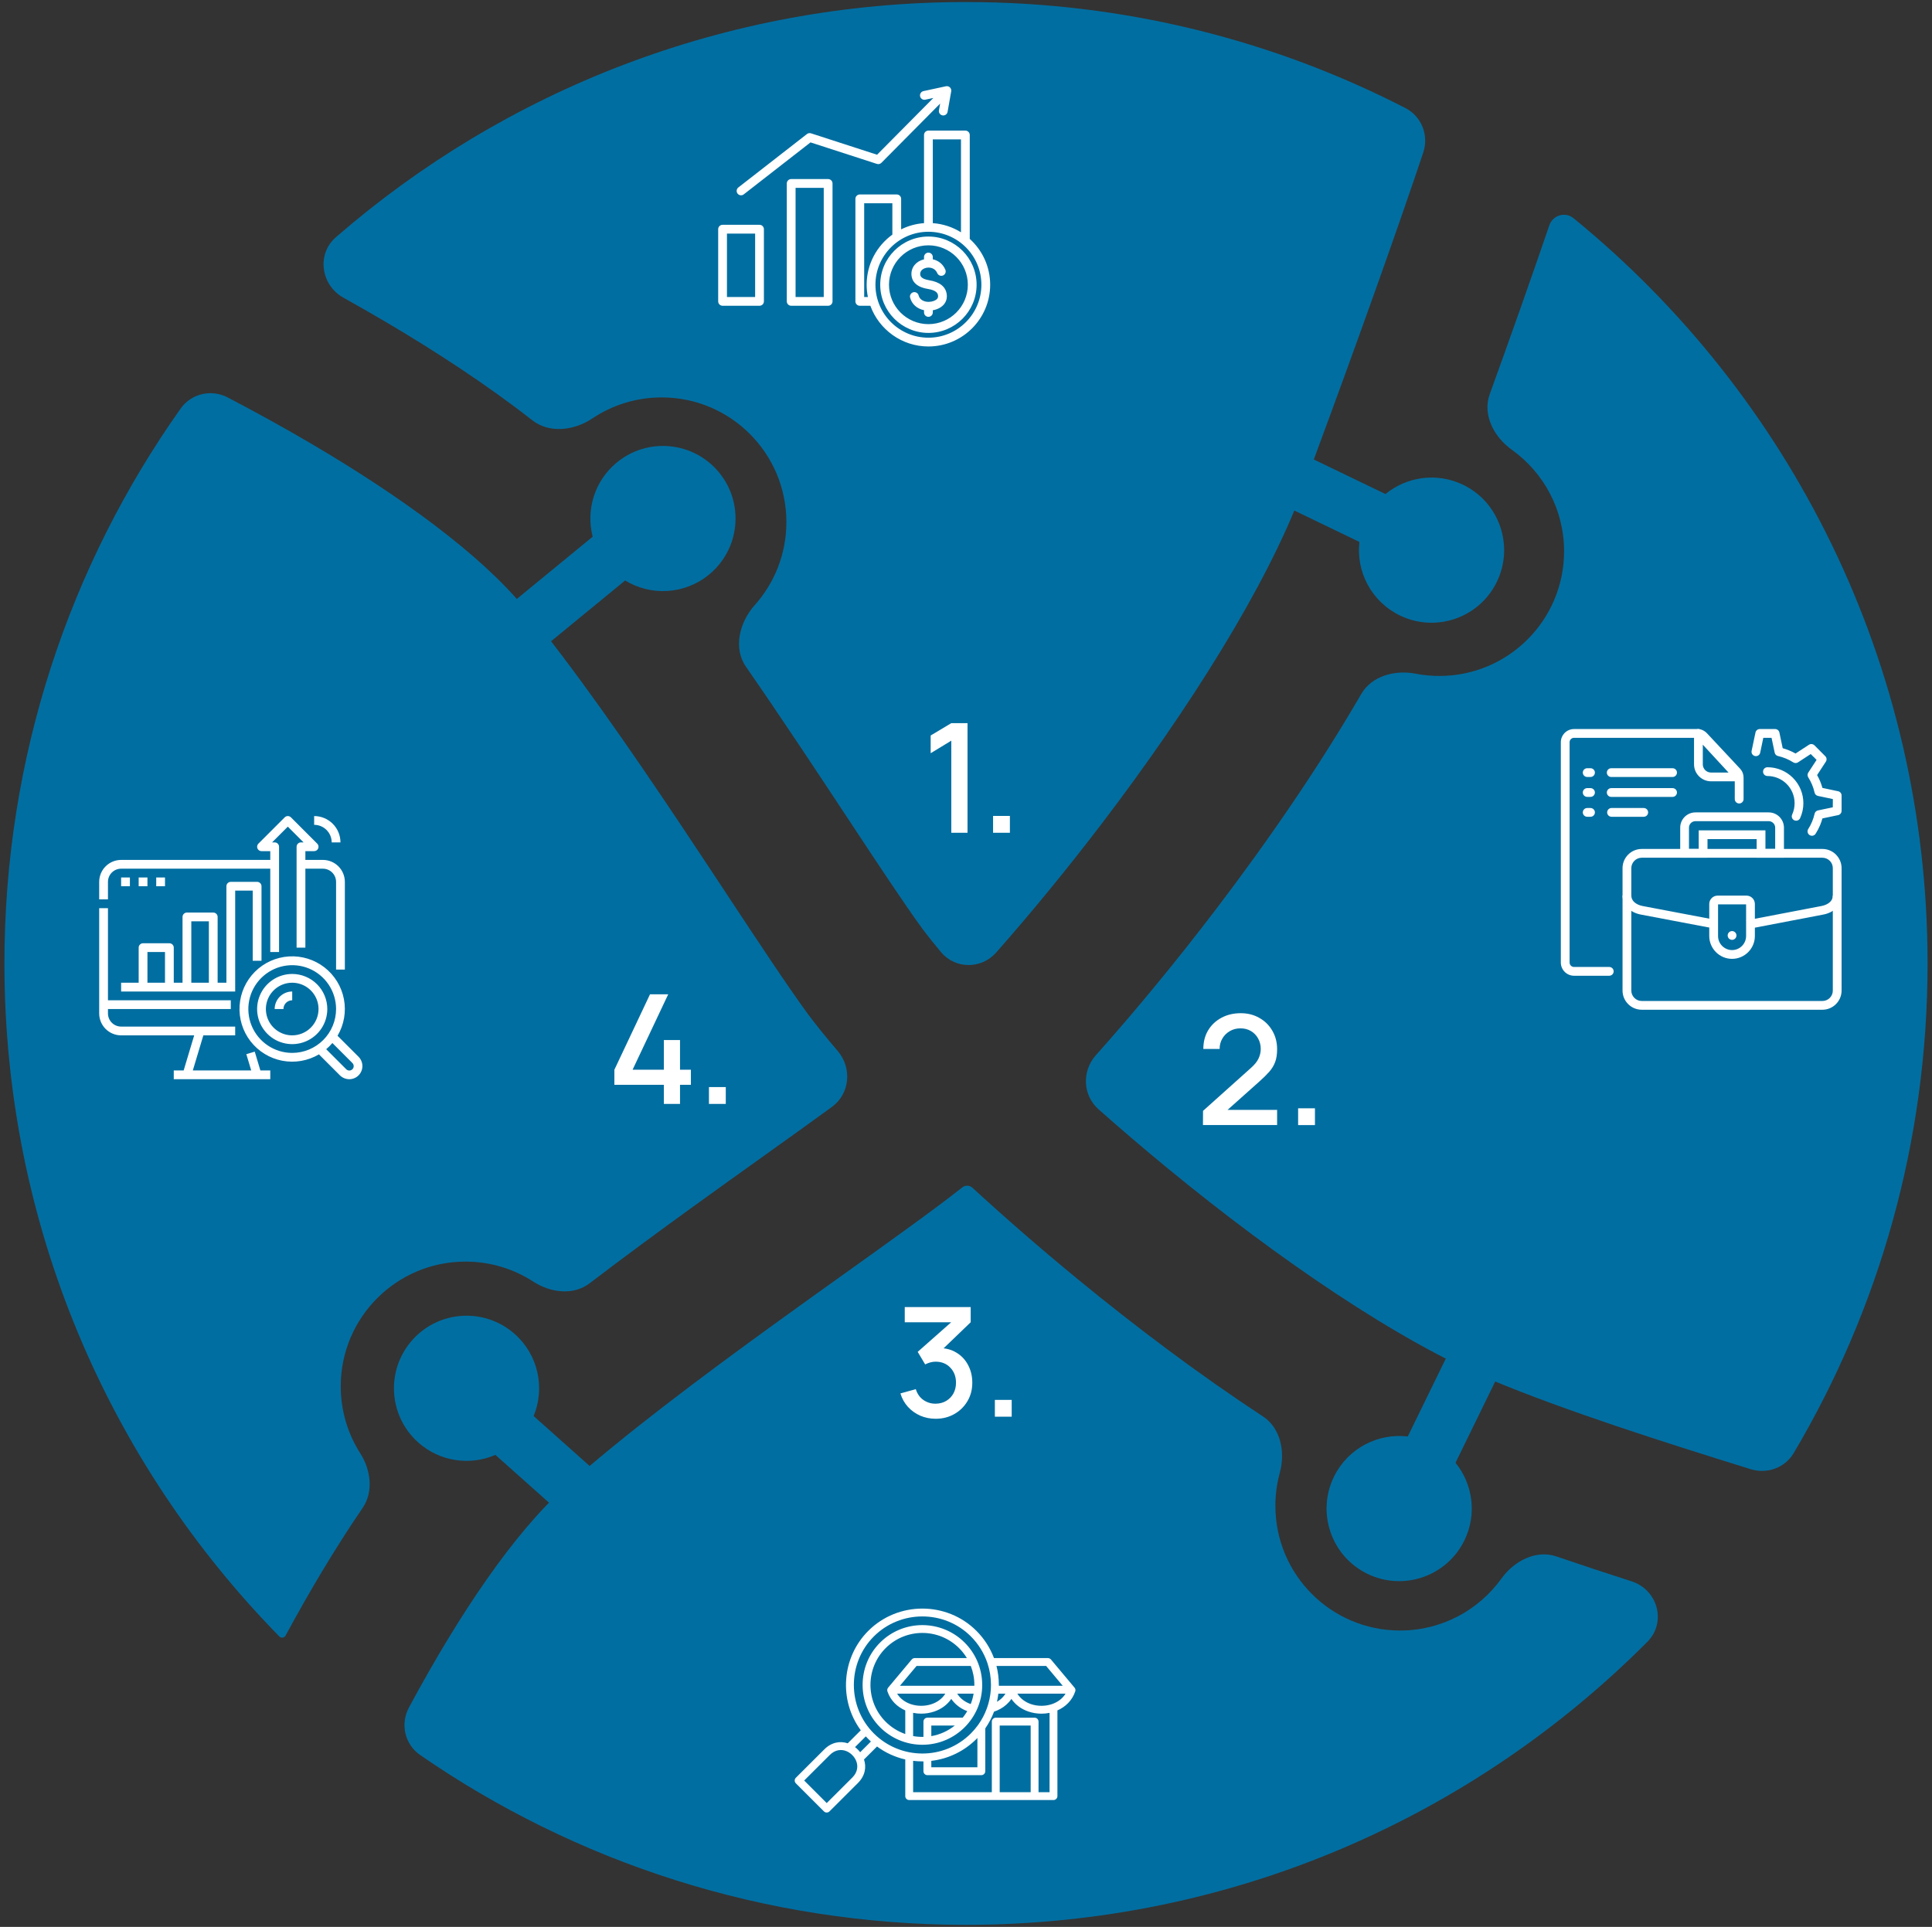 <svg xmlns="http://www.w3.org/2000/svg" width="406" height="405" viewBox="0 0 406 405" fill="none"><rect x="0" y="0" width="406" height="405" fill="#333333" stroke="none"/><path d="M297.195 37.663C297.852 35.736 298.482 33.875 299.082 32.086C300.3 28.457 298.749 24.469 295.345 22.717C267.666 8.472 236.272 0.43 203 0.43C152.355 0.43 106.062 19.061 70.601 49.844C66.485 53.417 67.419 59.928 72.182 62.577C75.118 64.211 78.076 65.902 81.032 67.645C91.385 73.751 102.153 80.747 111.867 88.34C115.465 91.151 120.676 90.498 124.468 87.955C128.636 85.16 133.651 83.53 139.047 83.53C153.522 83.53 165.256 95.264 165.256 109.739C165.256 116.44 162.742 122.553 158.605 127.187C155.414 130.762 154.029 136.194 156.758 140.132C160.561 145.619 164.28 151.12 167.829 156.431C171.497 161.918 174.951 167.152 178.147 171.993L178.168 172.024L178.172 172.03C184.588 181.75 189.959 189.887 193.912 195.321C195.036 196.815 196.33 198.431 197.778 200.152C200.787 203.728 206.242 203.714 209.335 200.211C216.525 192.068 224.177 182.775 231.725 172.858C249.907 148.967 266.175 123.161 273.658 103.113C281.885 81.072 290.738 56.578 297.195 37.663Z" fill="#016EA1"></path><path d="M230.279 221.807C227.326 225.117 227.522 230.202 230.84 233.146C235.482 237.265 240.371 241.447 245.433 245.606C268.63 264.666 293.812 281.883 313.567 290.108C328.962 296.517 349.246 303.014 367.909 308.804C371.356 309.874 375.104 308.505 376.944 305.401C394.812 275.262 405.07 240.079 405.07 202.5C405.07 139.323 376.077 82.917 330.67 45.863C328.925 44.439 326.314 45.222 325.586 47.353C321.961 57.976 317.612 70.271 313.051 82.886C311.493 87.194 313.968 91.864 317.695 94.527C324.347 99.281 328.684 107.067 328.684 115.867C328.684 130.342 316.949 142.076 302.474 142.076C300.763 142.076 299.09 141.912 297.47 141.599C293.133 140.76 288.27 142.056 286.055 145.877C277.188 161.171 266.455 176.761 255.597 191.027C247.257 201.985 238.585 212.498 230.279 221.807Z" fill="#016EA1"></path><path d="M88.292 368.879C85.07 366.653 84.076 362.366 85.929 358.916C86.086 358.624 86.243 358.331 86.401 358.039C96.538 339.288 107.971 322.213 118.822 312.541C131.082 301.613 147.406 289.382 163.09 278.033C167.904 274.549 172.709 271.113 177.3 267.83L177.302 267.829C187.254 260.712 196.198 254.317 202.035 249.721L202.119 249.655L202.201 249.589C202.836 249.074 203.752 249.097 204.354 249.65C211.278 256.011 218.714 262.48 226.388 268.785C238.702 278.903 252.066 288.963 265.387 297.697C269.152 300.165 270.128 305.229 268.94 309.571C268.336 311.779 268.014 314.104 268.014 316.503C268.014 330.979 279.748 342.713 294.223 342.713C302.991 342.713 310.754 338.407 315.512 331.795C318.163 328.11 322.777 325.669 327.071 327.14C332.275 328.923 337.586 330.672 342.858 332.367C348.375 334.141 350.272 340.98 346.183 345.086C309.592 381.829 258.952 404.57 203 404.57C160.4 404.57 120.878 391.387 88.292 368.879Z" fill="#016EA1"></path><path d="M176.02 220.871C179.086 224.441 178.634 229.871 174.834 232.647C170.722 235.651 165.948 239.064 160.702 242.815L160.699 242.817C155.972 246.197 150.86 249.851 145.502 253.729C138.473 258.816 131.106 264.227 123.901 269.731C120.486 272.341 115.662 271.712 112.056 269.373C107.956 266.713 103.065 265.168 97.813 265.168C83.338 265.168 71.603 276.903 71.603 291.378C71.603 296.559 73.106 301.389 75.701 305.455C77.923 308.938 78.537 313.524 76.206 316.936C70.281 325.608 64.834 334.85 60.01 343.773C59.748 344.259 59.091 344.354 58.704 343.96C22.967 307.51 0.93 257.579 0.93 202.5C0.93 159.055 14.641 118.812 37.971 85.862C40.199 82.716 44.406 81.745 47.824 83.529C53.65 86.568 59.732 89.912 65.793 93.486C84.153 104.314 100.791 116.375 110.052 127.579C120.515 140.238 132.13 157.006 142.887 173.102C144.92 176.143 146.935 179.18 148.909 182.164C150.087 183.945 151.25 185.708 152.395 187.441L152.554 187.682C159.295 197.893 165.354 207.069 169.729 213.074L169.791 213.16L169.855 213.245C171.639 215.622 173.706 218.176 176.02 220.871Z" fill="#016EA1"></path><path d="M112.139 297.631C114.551 291.803 113.165 284.843 108.19 280.409C101.901 274.804 92.259 275.358 86.654 281.647C81.048 287.935 81.602 297.577 87.891 303.183C92.469 307.264 98.824 308.08 104.106 305.796L122.592 322.274L130.204 313.734L112.139 297.631Z" fill="#016EA1"></path><path d="M131.367 122.009C136.751 125.296 143.841 125.005 148.993 120.778C155.505 115.434 156.453 105.822 151.109 99.31C145.765 92.797 136.153 91.85 129.641 97.194C124.9 101.084 123.108 107.236 124.546 112.808L105.402 128.517L112.659 137.361L131.367 122.009Z" fill="#016EA1"></path><path d="M285.673 113.902C284.957 120.168 288.204 126.478 294.206 129.373C301.794 133.032 310.912 129.847 314.571 122.259C318.23 114.671 315.046 105.553 307.457 101.894C301.933 99.23 295.599 100.193 291.15 103.842L268.843 93.085L263.874 103.39L285.673 113.902Z" fill="#016EA1"></path><path d="M295.836 301.927C289.574 301.18 283.248 304.396 280.323 310.384C276.627 317.954 279.767 327.087 287.336 330.784C294.906 334.481 304.04 331.341 307.736 323.771C310.428 318.26 309.496 311.921 305.869 307.454L316.736 285.201L306.456 280.181L295.836 301.927Z" fill="#016EA1"></path><path d="M252.795 236.463L252.811 233.487L262.843 224.495C263.654 223.781 264.203 223.098 264.491 222.447C264.79 221.797 264.939 221.146 264.939 220.495C264.939 219.674 264.758 218.938 264.395 218.287C264.033 217.626 263.531 217.103 262.891 216.719C262.251 216.335 261.515 216.143 260.683 216.143C259.83 216.143 259.067 216.346 258.395 216.751C257.734 217.146 257.217 217.674 256.843 218.335C256.47 218.997 256.289 219.711 256.299 220.479H252.875C252.875 218.986 253.211 217.679 253.883 216.559C254.566 215.429 255.499 214.549 256.683 213.919C257.867 213.279 259.222 212.959 260.747 212.959C262.198 212.959 263.499 213.29 264.651 213.951C265.803 214.602 266.71 215.498 267.371 216.639C268.043 217.781 268.379 219.082 268.379 220.543C268.379 221.599 268.241 222.495 267.963 223.231C267.686 223.967 267.27 224.65 266.715 225.279C266.161 225.909 265.467 226.591 264.635 227.327L256.891 234.239L256.523 233.279H268.379V236.463H252.795ZM272.793 236.479V232.943H276.329V236.479H272.793Z" fill="white"></path><path d="M196.626 298.203C195.485 298.203 194.413 297.989 193.41 297.563C192.408 297.125 191.538 296.507 190.802 295.707C190.077 294.907 189.549 293.963 189.218 292.875L192.45 291.979C192.76 292.971 193.298 293.733 194.066 294.267C194.834 294.789 195.688 295.045 196.626 295.035C197.469 295.024 198.21 294.827 198.85 294.443C199.49 294.059 199.992 293.541 200.354 292.891C200.717 292.229 200.898 291.472 200.898 290.619C200.898 289.339 200.498 288.283 199.698 287.451C198.909 286.619 197.874 286.203 196.594 286.203C196.232 286.203 195.858 286.256 195.474 286.363C195.101 286.469 194.749 286.608 194.418 286.779L192.85 284.139L200.978 276.955L201.33 277.915H190.13V274.731H203.986V277.915L197.234 284.411L197.202 283.323C198.653 283.323 199.912 283.648 200.978 284.299C202.045 284.939 202.866 285.813 203.442 286.923C204.029 288.021 204.322 289.253 204.322 290.619C204.322 292.091 203.976 293.397 203.282 294.539C202.6 295.68 201.677 296.576 200.514 297.227C199.362 297.877 198.066 298.203 196.626 298.203ZM209.067 297.771V294.235H212.603V297.771H209.067Z" fill="white"></path><path d="M139.509 232.026V228.01H129.109V224.842L136.597 208.986H140.421L132.933 224.842H139.509V218.602H142.901V224.842H145.189V228.01H142.901V232.026H139.509ZM148.982 232.026V228.49H152.518V232.026H148.982Z" fill="white"></path><path d="M199.911 175.035V155.675L195.575 158.315V154.587L199.911 151.995H203.319V175.035H199.911ZM208.69 175.035V171.499H212.226V175.035H208.69Z" fill="white"></path><g clip-path="url(#clip0_1_1587)"><path d="M345 178.437H382.968C383.497 178.436 384.021 178.541 384.51 178.744C384.998 178.947 385.442 179.245 385.815 179.62V179.627C386.19 179.999 386.487 180.442 386.691 180.929C386.894 181.416 386.999 181.939 386.999 182.467V208.202C386.999 209.308 386.545 210.32 385.815 211.049C385.442 211.424 384.999 211.722 384.51 211.925C384.021 212.128 383.497 212.233 382.968 212.232H345C344.471 212.232 343.947 212.127 343.458 211.924C342.97 211.721 342.526 211.424 342.153 211.049C341.777 210.676 341.48 210.232 341.276 209.744C341.073 209.255 340.969 208.731 340.969 208.202V182.467C340.969 181.361 341.423 180.349 342.153 179.62C342.526 179.245 342.97 178.948 343.459 178.745C343.947 178.542 344.471 178.437 345 178.437ZM382.968 180.279H345C344.713 180.28 344.429 180.337 344.165 180.448C343.9 180.559 343.66 180.721 343.458 180.925C343.254 181.127 343.092 181.367 342.981 181.632C342.87 181.896 342.813 182.18 342.812 182.467V208.202C342.812 208.804 343.061 209.353 343.458 209.75C343.66 209.953 343.9 210.114 344.165 210.224C344.43 210.334 344.713 210.39 345 210.39H382.968C383.255 210.39 383.54 210.334 383.806 210.224C384.071 210.114 384.313 209.953 384.516 209.75C384.719 209.547 384.88 209.306 384.99 209.04C385.1 208.774 385.157 208.49 385.156 208.202V182.467C385.157 182.18 385.1 181.895 384.99 181.629C384.881 181.364 384.719 181.122 384.516 180.919V180.926C384.106 180.513 383.549 180.281 382.968 180.279Z" fill="white"></path><path d="M356.287 170.752H371.688C372.564 170.752 373.37 171.111 373.946 171.693C374.522 172.275 374.887 173.075 374.887 173.951V180.279H369.154V176.364H358.821V180.28H353.087V173.951C353.087 173.531 353.17 173.115 353.331 172.727C353.492 172.339 353.727 171.986 354.025 171.689C354.322 171.392 354.674 171.157 355.062 170.996C355.451 170.835 355.867 170.752 356.287 170.752ZM371.687 172.595H356.287C355.915 172.595 355.576 172.748 355.327 172.998C355.074 173.251 354.931 173.594 354.931 173.951V178.436H356.978V174.521H370.997V178.437H373.044V173.952C373.044 173.58 372.891 173.242 372.648 172.999H372.641C372.517 172.871 372.369 172.769 372.205 172.7C372.041 172.631 371.865 172.595 371.687 172.595Z" fill="white"></path><path d="M338.179 203.243C338.685 203.243 339.101 203.652 339.101 204.164C339.1 204.408 339.002 204.642 338.83 204.814C338.657 204.987 338.423 205.084 338.179 205.085H330.764C330.009 205.085 329.318 204.772 328.813 204.273V204.267C328.555 204.011 328.351 203.707 328.212 203.372C328.072 203.037 328 202.678 328 202.315V155.998C328 155.243 328.313 154.552 328.813 154.047C329.068 153.789 329.372 153.585 329.707 153.446C330.042 153.306 330.401 153.234 330.764 153.234H356.683C357.08 153.234 357.451 153.311 357.797 153.464C358.144 153.625 358.457 153.85 358.719 154.129L365.674 161.571C365.693 161.59 365.706 161.609 365.725 161.628C365.938 161.868 366.106 162.143 366.224 162.441C366.342 162.761 366.403 163.099 366.403 163.44V167.957C366.403 168.201 366.306 168.435 366.133 168.608C365.96 168.781 365.726 168.878 365.482 168.878C365.36 168.879 365.24 168.855 365.127 168.809C365.015 168.763 364.913 168.696 364.826 168.61C364.74 168.524 364.672 168.423 364.625 168.311C364.578 168.198 364.554 168.078 364.554 167.957V163.44C364.554 163.311 364.541 163.197 364.503 163.094C364.464 163.01 364.417 162.931 364.362 162.857C364.349 162.844 364.336 162.838 364.323 162.825L357.375 155.384C357.283 155.286 357.175 155.206 357.055 155.147C356.937 155.099 356.811 155.075 356.684 155.077H330.764C330.644 155.077 330.524 155.101 330.413 155.148C330.302 155.195 330.202 155.265 330.118 155.352L330.112 155.345C329.945 155.511 329.843 155.748 329.843 155.998V202.315C329.843 202.571 329.945 202.801 330.112 202.968L330.118 202.974C330.284 203.135 330.514 203.243 330.764 203.243H338.179Z" fill="white"></path><path d="M360.644 195.233L344.834 192.231C343.766 192.033 342.78 191.566 342.07 190.856C341.391 190.178 340.969 189.288 340.969 188.219H342.812C342.812 188.763 343.03 189.211 343.375 189.557C343.817 189.992 344.463 190.293 345.173 190.427L360.983 193.428L360.644 195.233ZM386.999 188.219C386.999 189.288 386.576 190.171 385.898 190.849V190.856C385.188 191.566 384.203 192.033 383.141 192.231L367.33 195.258L366.985 193.453L382.795 190.427C383.512 190.286 384.158 189.992 384.599 189.557C384.777 189.383 384.919 189.175 385.014 188.945C385.11 188.715 385.158 188.468 385.156 188.219H386.999ZM351.482 161.468C351.993 161.468 352.403 161.878 352.403 162.389C352.403 162.634 352.306 162.868 352.133 163.041C351.96 163.214 351.726 163.311 351.482 163.311H338.621C338.498 163.315 338.375 163.294 338.26 163.249C338.145 163.205 338.04 163.137 337.951 163.052C337.862 162.966 337.792 162.863 337.743 162.749C337.695 162.635 337.67 162.513 337.67 162.389C337.67 162.266 337.695 162.144 337.743 162.03C337.792 161.916 337.862 161.813 337.951 161.727C338.04 161.641 338.145 161.574 338.26 161.53C338.375 161.485 338.498 161.464 338.621 161.468H351.482ZM334.232 161.468C334.744 161.468 335.16 161.878 335.16 162.389C335.158 162.635 335.06 162.869 334.886 163.042C334.712 163.214 334.477 163.311 334.232 163.311H333.541C333.035 163.311 332.619 162.895 332.619 162.389C332.619 162.145 332.716 161.911 332.889 161.738C333.062 161.565 333.297 161.468 333.541 161.468H334.232ZM345.422 169.831C345.928 169.831 346.344 170.246 346.344 170.752C346.344 171.264 345.928 171.673 345.422 171.673H338.621C338.383 171.664 338.158 171.563 337.992 171.391C337.827 171.219 337.735 170.99 337.735 170.752C337.735 170.514 337.827 170.285 337.992 170.113C338.158 169.941 338.383 169.84 338.621 169.831H345.422ZM334.232 169.831C334.744 169.831 335.16 170.246 335.16 170.752C335.16 171.264 334.744 171.673 334.232 171.673H333.541C333.297 171.673 333.062 171.576 332.889 171.403C332.717 171.231 332.619 170.997 332.619 170.752C332.619 170.247 333.035 169.831 333.541 169.831H334.232ZM351.482 165.652C351.993 165.652 352.403 166.062 352.403 166.574C352.403 166.818 352.306 167.052 352.133 167.225C351.96 167.398 351.726 167.495 351.482 167.495H338.621C338.498 167.499 338.375 167.478 338.26 167.434C338.145 167.389 338.04 167.322 337.951 167.236C337.862 167.15 337.792 167.047 337.743 166.933C337.695 166.82 337.67 166.697 337.67 166.574C337.67 166.45 337.695 166.328 337.743 166.214C337.792 166.101 337.862 165.998 337.951 165.912C338.04 165.826 338.145 165.759 338.26 165.714C338.375 165.669 338.498 165.649 338.621 165.652H351.482ZM334.232 165.652C334.744 165.652 335.16 166.062 335.16 166.574C335.158 166.819 335.06 167.053 334.886 167.226C334.712 167.399 334.477 167.495 334.232 167.495H333.541C333.035 167.495 332.619 167.079 332.619 166.574C332.619 166.329 332.716 166.095 332.889 165.922C333.062 165.749 333.297 165.652 333.541 165.652H334.232ZM357.631 153.573L366.018 162.678C366.183 162.857 366.269 163.095 366.258 163.339C366.247 163.582 366.14 163.811 365.961 163.976C365.792 164.132 365.57 164.219 365.34 164.219H359.563C359.094 164.219 358.63 164.126 358.198 163.946C357.765 163.766 357.372 163.503 357.042 163.17L356.984 163.113C356.347 162.451 355.992 161.568 355.992 160.649V154.155C355.992 153.911 356.09 153.676 356.263 153.504C356.435 153.331 356.67 153.234 356.914 153.234C357.201 153.234 357.458 153.368 357.631 153.573ZM363.242 162.377L357.835 156.516V160.649C357.834 161.089 358.002 161.512 358.303 161.833L358.341 161.871C358.502 162.032 358.692 162.159 358.902 162.246C359.111 162.332 359.336 162.377 359.563 162.377L363.242 162.377ZM369.896 158.199C369.872 158.317 369.825 158.43 369.757 158.53C369.689 158.63 369.602 158.715 369.501 158.781C369.4 158.848 369.287 158.893 369.168 158.915C369.049 158.937 368.927 158.935 368.809 158.909C368.691 158.885 368.578 158.838 368.478 158.771C368.378 158.703 368.293 158.617 368.226 158.517C368.16 158.416 368.113 158.303 368.09 158.185C368.067 158.067 368.068 157.945 368.092 157.827L368.444 156.151L368.905 153.969C368.947 153.761 369.061 153.575 369.225 153.441C369.389 153.307 369.595 153.233 369.807 153.233H373.031C373.498 153.233 373.883 153.579 373.946 154.033L374.624 157.257C375.098 157.392 375.559 157.552 376.006 157.737C376.461 157.923 376.902 158.141 377.324 158.377L380.146 156.535C380.322 156.421 380.532 156.371 380.74 156.393C380.948 156.416 381.143 156.508 381.291 156.656H381.298L382.437 157.795C382.449 157.815 382.469 157.828 382.482 157.846L383.576 158.941C383.895 159.254 383.928 159.753 383.679 160.111L381.855 162.907C382.097 163.333 382.313 163.773 382.501 164.225C382.68 164.673 382.84 165.134 382.974 165.607L386.263 166.305C386.479 166.347 386.673 166.466 386.808 166.64C386.944 166.814 387.012 167.031 386.999 167.251V170.426C386.999 170.893 386.654 171.283 386.199 171.341L382.975 172.019C382.843 172.488 382.685 172.949 382.501 173.401C382.237 174.037 381.919 174.65 381.548 175.231C381.484 175.334 381.4 175.424 381.301 175.494C381.202 175.565 381.09 175.615 380.972 175.642C380.853 175.668 380.731 175.671 380.611 175.65C380.491 175.629 380.377 175.584 380.275 175.519C380.069 175.387 379.923 175.179 379.871 174.94C379.818 174.701 379.862 174.451 379.993 174.245C380.611 173.275 381.059 172.206 381.318 171.085C381.349 170.903 381.433 170.734 381.561 170.6C381.689 170.467 381.854 170.375 382.035 170.336L385.156 169.684V168.814H385.163V167.95L382.034 167.291C381.861 167.255 381.702 167.17 381.577 167.046C381.451 166.922 381.363 166.765 381.324 166.593C381.199 166.024 381.024 165.467 380.799 164.93C380.575 164.392 380.305 163.874 379.992 163.382C379.9 163.233 379.851 163.061 379.852 162.885C379.853 162.709 379.904 162.538 379.999 162.39L381.746 159.716L381.183 159.146C381.164 159.134 381.151 159.12 381.131 159.101L380.517 158.487L377.9 160.195C377.751 160.31 377.571 160.375 377.383 160.383C377.195 160.391 377.01 160.341 376.852 160.24C376.36 159.928 375.842 159.658 375.303 159.434C374.779 159.217 374.237 159.044 373.685 158.916C373.503 158.886 373.334 158.802 373.201 158.674C373.069 158.545 372.978 158.38 372.942 158.199L372.282 155.076H370.548L370.248 156.522L369.896 158.199ZM371.419 163.106C370.907 163.106 370.497 162.696 370.497 162.185C370.497 161.673 370.907 161.263 371.419 161.263C373.504 161.263 375.392 162.108 376.761 163.477C377.463 164.178 378.019 165.009 378.397 165.925C378.776 166.841 378.97 167.823 378.969 168.814C378.97 169.356 378.912 169.896 378.796 170.426C378.68 170.954 378.509 171.469 378.285 171.961C378.183 172.183 377.997 172.356 377.767 172.441C377.538 172.526 377.285 172.517 377.062 172.416C376.953 172.365 376.855 172.294 376.773 172.206C376.691 172.117 376.628 172.014 376.586 171.901C376.545 171.788 376.526 171.668 376.531 171.547C376.536 171.427 376.564 171.309 376.615 171.2C376.781 170.842 376.909 170.451 376.998 170.041C377.082 169.645 377.126 169.235 377.126 168.813C377.126 167.239 376.487 165.812 375.456 164.776C374.385 163.707 372.933 163.106 371.419 163.106Z" fill="white"></path><path d="M360.945 188.246H367.029C367.51 188.246 367.944 188.444 368.258 188.757L368.265 188.763C368.592 189.091 368.776 189.535 368.776 189.999V196.743C368.776 198.06 368.239 199.257 367.369 200.127C366.505 200.997 365.302 201.535 363.984 201.535C362.666 201.535 361.469 200.997 360.599 200.127C359.735 199.257 359.191 198.061 359.191 196.743V189.999C359.191 189.519 359.39 189.077 359.71 188.763V188.757C360.039 188.431 360.482 188.247 360.945 188.246ZM366.934 190.088H361.041V196.743C361.04 197.129 361.116 197.512 361.264 197.869C361.413 198.226 361.63 198.55 361.905 198.822C362.177 199.097 362.501 199.315 362.858 199.465C363.214 199.614 363.597 199.691 363.984 199.692C364.372 199.692 364.756 199.615 365.114 199.466C365.472 199.316 365.797 199.098 366.07 198.822C366.622 198.271 366.932 197.523 366.934 196.743V190.088Z" fill="white"></path><path d="M363.983 197.542C364.492 197.542 364.905 197.13 364.905 196.621C364.905 196.112 364.492 195.699 363.983 195.699C363.475 195.699 363.062 196.112 363.062 196.621C363.062 197.13 363.475 197.542 363.983 197.542Z" fill="white"></path></g><path d="M174.028 37.637H166.263C166.018 37.637 165.784 37.734 165.611 37.907C165.438 38.08 165.341 38.314 165.341 38.559V63.344C165.341 63.589 165.438 63.824 165.611 63.996C165.784 64.169 166.018 64.266 166.263 64.266H174.028C174.273 64.266 174.507 64.169 174.68 63.996C174.853 63.824 174.95 63.589 174.95 63.344V38.559C174.95 38.314 174.853 38.08 174.68 37.907C174.507 37.734 174.273 37.637 174.028 37.637ZM173.106 62.422H167.185V39.48H173.106V62.422ZM159.609 47.251H151.844C151.599 47.251 151.365 47.348 151.192 47.521C151.019 47.694 150.922 47.928 150.922 48.173V63.344C150.922 63.589 151.019 63.823 151.192 63.996C151.365 64.169 151.599 64.266 151.844 64.266H159.609C159.854 64.266 160.088 64.169 160.261 63.996C160.434 63.823 160.531 63.589 160.531 63.344V48.173C160.531 47.928 160.434 47.694 160.261 47.521C160.088 47.348 159.854 47.251 159.609 47.251ZM158.687 62.422H152.766V49.095H158.687V62.422ZM154.999 40.694C154.849 40.501 154.781 40.256 154.812 40.014C154.842 39.771 154.967 39.55 155.16 39.4L169.579 28.172C169.698 28.08 169.838 28.018 169.986 27.992C170.134 27.966 170.287 27.977 170.43 28.023L184.31 32.522L196.144 20.586L194.445 20.952C194.206 21.002 193.958 20.955 193.754 20.823C193.549 20.69 193.406 20.482 193.355 20.244C193.303 20.006 193.348 19.757 193.48 19.552C193.611 19.347 193.819 19.202 194.056 19.15L198.79 18.13C198.937 18.098 199.091 18.103 199.236 18.145C199.381 18.186 199.514 18.262 199.623 18.367C199.732 18.472 199.813 18.602 199.86 18.746C199.907 18.89 199.918 19.043 199.892 19.191L199.131 23.505C199.088 23.746 198.952 23.96 198.752 24.1C198.552 24.241 198.304 24.296 198.063 24.253C197.944 24.232 197.83 24.188 197.728 24.123C197.626 24.058 197.537 23.973 197.468 23.874C197.399 23.775 197.349 23.663 197.323 23.545C197.297 23.427 197.294 23.304 197.315 23.185L197.565 21.772L185.22 34.222C185.099 34.343 184.948 34.429 184.782 34.469C184.617 34.509 184.443 34.503 184.281 34.45L170.326 29.928L156.293 40.855C156.131 40.981 155.932 41.05 155.727 41.049C155.586 41.05 155.448 41.018 155.322 40.956C155.196 40.895 155.085 40.805 154.999 40.694ZM203.789 50.215V28.372C203.789 28.128 203.691 27.893 203.519 27.72C203.346 27.547 203.111 27.45 202.867 27.45H195.101C194.857 27.45 194.622 27.547 194.449 27.72C194.276 27.893 194.179 28.128 194.179 28.372V46.902C192.506 47.02 190.873 47.462 189.369 48.206V41.795C189.369 41.55 189.272 41.316 189.099 41.143C188.927 40.97 188.692 40.873 188.448 40.873H180.682C180.438 40.873 180.203 40.97 180.03 41.143C179.857 41.316 179.76 41.55 179.76 41.795V63.344C179.76 63.589 179.857 63.824 180.03 63.996C180.203 64.169 180.438 64.266 180.682 64.266H182.9C184.712 69.252 189.497 72.823 195.101 72.823C202.257 72.823 208.078 67.002 208.078 59.846C208.078 56.029 206.421 52.591 203.789 50.215ZM201.945 29.294V48.825C200.202 47.74 198.185 47.055 196.023 46.903V29.294H201.945ZM181.604 62.423V42.717H187.526V49.316C184.257 51.675 182.124 55.516 182.124 59.846C182.124 60.728 182.213 61.59 182.382 62.423H181.604ZM195.101 70.979C188.962 70.979 183.968 65.985 183.968 59.846C183.968 53.707 188.962 48.713 195.101 48.713C201.24 48.713 206.234 53.707 206.234 59.846C206.234 65.985 201.24 70.979 195.101 70.979ZM198.953 61.89C199.051 62.695 198.834 63.431 198.325 64.019C197.802 64.624 196.973 65.048 196.023 65.214V65.671C196.023 65.916 195.926 66.15 195.753 66.323C195.58 66.496 195.346 66.593 195.101 66.593C194.857 66.593 194.622 66.496 194.449 66.323C194.276 66.15 194.179 65.916 194.179 65.671V65.199C192.717 64.903 191.596 63.917 191.254 62.545C191.194 62.308 191.232 62.057 191.358 61.847C191.484 61.638 191.688 61.487 191.925 61.428C192.162 61.369 192.413 61.406 192.623 61.532C192.832 61.658 192.983 61.862 193.043 62.099C193.299 63.127 194.364 63.466 195.199 63.448C195.921 63.431 196.617 63.175 196.93 62.813C197.097 62.621 197.158 62.398 197.123 62.112C197.063 61.621 196.763 61.019 194.96 60.723C192.227 60.274 191.589 58.845 191.534 57.725C191.459 56.184 192.521 54.893 194.179 54.508V54.021C194.179 53.776 194.276 53.542 194.449 53.369C194.622 53.196 194.857 53.099 195.101 53.099C195.346 53.099 195.58 53.196 195.753 53.369C195.926 53.542 196.023 53.776 196.023 54.021V54.5C197.1 54.737 198.126 55.418 198.661 56.693C198.756 56.918 198.757 57.172 198.665 57.398C198.572 57.625 198.394 57.805 198.168 57.9C198.056 57.947 197.937 57.971 197.816 57.972C197.695 57.972 197.575 57.949 197.463 57.903C197.35 57.857 197.248 57.79 197.162 57.705C197.076 57.62 197.008 57.518 196.961 57.407C196.527 56.373 195.466 56.107 194.607 56.302C194.393 56.35 193.328 56.643 193.376 57.636C193.389 57.9 193.423 58.602 195.259 58.903C197.515 59.274 198.758 60.278 198.953 61.89ZM195.101 49.719C189.517 49.719 184.974 54.262 184.974 59.846C184.974 65.43 189.517 69.973 195.101 69.973C200.685 69.973 205.228 65.43 205.228 59.846C205.228 54.262 200.685 49.719 195.101 49.719ZM195.101 68.13C190.534 68.13 186.818 64.414 186.818 59.846C186.818 55.279 190.534 51.563 195.101 51.563C199.669 51.563 203.385 55.279 203.385 59.846C203.385 64.414 199.669 68.13 195.101 68.13Z" fill="white"></path><path fill-rule="evenodd" clip-rule="evenodd" d="M190.237 364.465V359.501C188.555 358.767 187.159 357.445 186.501 355.536C186.399 355.267 186.442 354.952 186.64 354.715L191.565 348.837C191.642 348.733 191.742 348.649 191.857 348.591C191.972 348.533 192.1 348.503 192.229 348.503H203.187C202.729 347.745 202.181 347.045 201.554 346.419C197.285 342.15 190.374 342.15 186.104 346.419C181.862 350.661 181.862 357.626 186.104 361.869C187.257 363.022 188.665 363.917 190.237 364.465ZM205.284 348.949C205.299 348.979 205.312 349.008 205.324 349.039C206.017 350.599 206.403 352.326 206.403 354.146H206.406C206.406 357.619 204.998 360.763 202.722 363.038C200.446 365.314 197.303 366.722 193.83 366.722C190.357 366.722 187.212 365.314 184.937 363.038C180.053 358.154 180.053 350.137 184.937 345.253C189.846 340.345 197.813 340.345 202.722 345.253C203.783 346.313 204.655 347.564 205.284 348.949ZM204.005 350.156C204.491 351.393 204.758 352.738 204.758 354.145H204.754C204.754 354.206 204.753 354.266 204.753 354.326H189.118L192.613 350.155H204.005V350.156ZM204.601 355.98C204.474 356.728 204.269 357.462 203.99 358.168C203.304 357.931 202.669 357.581 202.13 357.117C201.748 356.791 201.42 356.407 201.158 355.98H204.601ZM203.263 359.659C202.979 360.141 202.661 360.6 202.31 361.031H194.885C194.428 361.031 194.059 361.4 194.059 361.857V365.066C193.332 365.081 192.605 365.024 191.889 364.896V360.016C192.448 360.128 193.019 360.185 193.589 360.185C194.515 360.185 195.446 360.036 196.322 359.738C197.757 359.249 199.036 358.364 199.907 357.079C200.236 357.564 200.624 357.993 201.057 358.365C201.709 358.928 202.459 359.358 203.263 359.659ZM205.193 342.781C206.8 344.388 208.069 346.335 208.882 348.504H220.218V348.505C220.454 348.505 220.688 348.606 220.851 348.8L225.807 354.715C225.897 354.823 225.959 354.953 225.985 355.092C226.011 355.231 226.001 355.375 225.955 355.509C225.302 357.432 223.9 358.762 222.21 359.501V377.516C222.21 377.972 221.841 378.342 221.384 378.342H191.063C190.606 378.342 190.237 377.972 190.237 377.516V369.813C188.056 369.315 186.044 368.373 184.301 367.087L181.566 369.815C182.09 371.393 181.835 373.22 180.28 374.772L174.311 380.728C173.989 381.047 173.469 381.047 173.148 380.726L173.147 380.728L167.243 374.824C167.163 374.744 167.1 374.647 167.059 374.542C167.017 374.436 166.998 374.322 167.002 374.209C167.007 374.095 167.034 373.984 167.084 373.881C167.133 373.779 167.203 373.688 167.289 373.613L173.221 367.695C174.766 366.153 176.581 365.896 178.151 366.413L180.891 363.68C176.203 357.328 176.874 348.373 182.465 342.782C188.707 336.54 198.952 336.54 205.193 342.781ZM209.402 350.156C209.728 351.432 209.901 352.769 209.901 354.146C209.901 354.207 209.901 354.267 209.9 354.328H223.331L219.836 350.156H209.402ZM209.798 355.98C209.731 356.559 209.635 357.13 209.508 357.689C209.826 357.505 210.124 357.292 210.396 357.047C210.738 356.741 211.04 356.384 211.29 355.98H209.798ZM208.891 359.764C209.851 359.446 210.746 358.95 211.5 358.273C211.89 357.924 212.24 357.528 212.541 357.084C213.412 358.368 214.691 359.254 216.126 359.741C217.001 360.039 217.932 360.189 218.859 360.189C219.429 360.189 220 360.132 220.559 360.02V376.692H218.243V361.858C218.243 361.402 217.873 361.032 217.417 361.032H209.254C208.797 361.032 208.428 361.402 208.428 361.858V376.691H191.889V370.101C192.525 370.177 193.173 370.217 193.83 370.217C193.906 370.217 193.982 370.216 194.058 370.216V372.285C194.058 372.741 194.427 373.111 194.884 373.111H206.223C206.68 373.111 207.049 372.741 207.049 372.285V363.286C207.801 362.202 208.423 361.019 208.891 359.764ZM205.397 365.3C205.33 365.37 205.262 365.44 205.193 365.508C202.702 367.999 199.396 369.677 195.71 370.106V371.456H205.397V365.3ZM183.021 366.038C182.832 365.866 182.647 365.69 182.466 365.509C182.287 365.33 182.112 365.146 181.941 364.959L179.679 367.215C179.887 367.372 180.084 367.544 180.267 367.728C180.444 367.905 180.609 368.095 180.76 368.294L183.021 366.038ZM204.026 343.949C205.586 345.509 206.79 347.426 207.506 349.565C207.511 349.583 207.517 349.599 207.522 349.616C207.993 351.04 208.248 352.562 208.248 354.145C208.248 354.451 208.239 354.756 208.22 355.058C208.218 355.084 208.215 355.11 208.215 355.136C208.029 357.878 207.076 360.41 205.57 362.519C205.559 362.533 205.548 362.547 205.538 362.563C205.082 363.195 204.576 363.79 204.026 364.341C198.353 370.014 189.22 369.926 183.635 364.341C178.034 358.741 178.034 349.55 183.635 343.949C189.234 338.349 198.426 338.349 204.026 343.949ZM195.711 364.907V362.684H200.644C199.24 363.805 197.555 364.588 195.711 364.907ZM173.733 378.978L179.119 373.604C180.248 372.477 180.362 371.154 179.901 370.068C179.715 369.631 179.438 369.229 179.099 368.888C178.76 368.548 178.36 368.272 177.925 368.085C176.839 367.62 175.514 367.732 174.383 368.86L168.994 374.239L173.733 378.978ZM216.591 376.69V362.684H210.08V376.691H216.591V376.69ZM188.523 355.98H198.655C197.994 357.047 196.963 357.781 195.792 358.179C195.094 358.416 194.343 358.535 193.588 358.535C192.835 358.535 192.087 358.417 191.391 358.181C191.354 358.166 191.316 358.152 191.277 358.141C190.153 357.735 189.164 357.014 188.523 355.98ZM223.923 355.98H213.792C214.453 357.047 215.484 357.781 216.655 358.179C217.353 358.416 218.104 358.535 218.859 358.535C219.612 358.535 220.36 358.417 221.056 358.181C221.092 358.166 221.13 358.152 221.169 358.141C222.294 357.737 223.284 357.014 223.923 355.98Z" fill="white"></path><path d="M22.688 189.038H20.844V185.351C20.845 184.129 21.331 182.957 22.195 182.093C23.059 181.229 24.231 180.743 25.453 180.741H56.797V178.897H54.953C54.771 178.898 54.593 178.843 54.441 178.742C54.289 178.641 54.171 178.497 54.101 178.328C54.032 178.16 54.013 177.975 54.049 177.796C54.084 177.617 54.172 177.453 54.301 177.324L59.833 171.792C59.918 171.707 60.02 171.639 60.132 171.593C60.243 171.546 60.363 171.522 60.484 171.522C60.605 171.522 60.725 171.546 60.837 171.593C60.949 171.639 61.051 171.707 61.136 171.792L66.668 177.324C66.796 177.453 66.884 177.617 66.92 177.796C66.955 177.975 66.937 178.16 66.867 178.328C66.798 178.497 66.679 178.641 66.528 178.742C66.376 178.843 66.198 178.898 66.016 178.897H64.172V180.741H67.859C69.081 180.743 70.253 181.229 71.117 182.093C71.981 182.957 72.467 184.129 72.469 185.351V203.788H70.625V185.351C70.624 184.617 70.332 183.914 69.814 183.396C69.296 182.877 68.593 182.586 67.859 182.585H64.172V199.179H62.328V177.976C62.328 177.731 62.425 177.497 62.598 177.324C62.771 177.151 63.005 177.054 63.25 177.054H63.79L60.484 173.748L57.179 177.054H57.719C57.963 177.054 58.198 177.151 58.371 177.324C58.544 177.497 58.641 177.731 58.641 177.976V200.101H56.797V182.585H25.453C24.72 182.586 24.017 182.877 23.498 183.396C22.98 183.914 22.688 184.617 22.688 185.351V189.038ZM25.453 217.616H40.808L38.595 224.991H36.516V226.835H56.797V224.991H54.717L53.532 221.039L51.765 221.569L52.792 224.991H40.52L42.732 217.616H49.422V215.772H25.453C24.72 215.772 24.017 215.48 23.498 214.962C22.98 214.443 22.688 213.74 22.688 213.007V212.085H48.5V210.241H22.688V190.882H20.844V213.007C20.845 214.229 21.331 215.401 22.195 216.265C23.059 217.129 24.231 217.615 25.453 217.616ZM53.109 201.944V187.194H49.422V208.397H25.453V206.554H29.141V199.179C29.141 198.934 29.238 198.7 29.411 198.527C29.584 198.354 29.818 198.257 30.062 198.257H35.594C35.838 198.257 36.073 198.354 36.246 198.527C36.419 198.7 36.516 198.934 36.516 199.179V206.554H38.359V192.726C38.359 192.481 38.456 192.247 38.629 192.074C38.802 191.901 39.037 191.804 39.281 191.804H44.812C45.057 191.804 45.291 191.901 45.464 192.074C45.637 192.247 45.734 192.481 45.734 192.726V206.554H47.578V186.272C47.578 186.028 47.675 185.794 47.848 185.621C48.021 185.448 48.255 185.351 48.5 185.351H54.031C54.276 185.351 54.51 185.448 54.683 185.621C54.856 185.794 54.953 186.028 54.953 186.272V201.944H53.109ZM34.672 200.101H30.984V206.554H34.672V200.101ZM43.891 193.647H40.203V206.554H43.891V193.647ZM25.453 184.429V186.272H27.297V184.429H25.453ZM30.984 184.429H29.141V186.272H30.984V184.429ZM32.828 184.429V186.272H34.672V184.429H32.828ZM75.346 222.114C75.863 222.634 76.154 223.336 76.156 224.069C76.157 224.433 76.085 224.792 75.946 225.128C75.808 225.464 75.604 225.769 75.347 226.026C75.09 226.283 74.785 226.486 74.449 226.625C74.114 226.764 73.754 226.835 73.391 226.835C72.659 226.829 71.957 226.538 71.435 226.025L67.023 221.612C64.702 222.981 61.961 223.457 59.314 222.95C56.667 222.443 54.297 220.987 52.646 218.857C50.996 216.727 50.179 214.068 50.349 211.378C50.519 208.689 51.664 206.154 53.569 204.248C55.475 202.343 58.01 201.197 60.7 201.027C63.389 200.858 66.048 201.674 68.178 203.325C70.309 204.975 71.764 207.346 72.271 209.993C72.778 212.64 72.302 215.38 70.933 217.702L75.346 222.114ZM70.625 212.085C70.625 210.262 70.084 208.479 69.071 206.963C68.058 205.447 66.619 204.266 64.934 203.568C63.25 202.87 61.396 202.688 59.608 203.043C57.819 203.399 56.177 204.277 54.888 205.566C53.598 206.856 52.72 208.498 52.365 210.287C52.009 212.075 52.191 213.928 52.889 215.613C53.587 217.297 54.769 218.737 56.285 219.75C57.801 220.763 59.583 221.304 61.406 221.304C63.85 221.301 66.194 220.329 67.922 218.601C69.65 216.872 70.622 214.529 70.625 212.085ZM74.042 223.418L69.849 219.225C69.451 219.694 69.016 220.13 68.546 220.528L72.739 224.721C72.824 224.81 72.926 224.881 73.038 224.93C73.151 224.98 73.272 225.006 73.395 225.007C73.518 225.009 73.64 224.986 73.754 224.94C73.868 224.893 73.972 224.825 74.059 224.738C74.145 224.651 74.214 224.547 74.26 224.433C74.307 224.32 74.33 224.198 74.328 224.075C74.327 223.952 74.3 223.83 74.251 223.718C74.202 223.605 74.131 223.503 74.041 223.419L74.042 223.418ZM68.781 212.085C68.781 213.544 68.349 214.97 67.538 216.182C66.728 217.395 65.576 218.34 64.228 218.899C62.881 219.457 61.398 219.603 59.968 219.318C58.537 219.034 57.223 218.331 56.191 217.3C55.16 216.268 54.458 214.954 54.173 213.524C53.888 212.093 54.034 210.61 54.593 209.263C55.151 207.915 56.096 206.763 57.309 205.953C58.522 205.143 59.948 204.71 61.406 204.71C63.361 204.712 65.236 205.49 66.619 206.873C68.001 208.255 68.779 210.13 68.781 212.085ZM66.938 212.085C66.938 210.991 66.613 209.922 66.005 209.012C65.397 208.102 64.534 207.393 63.523 206.975C62.512 206.556 61.4 206.447 60.327 206.66C59.254 206.873 58.269 207.4 57.495 208.174C56.721 208.947 56.195 209.933 55.981 211.006C55.768 212.079 55.877 213.191 56.296 214.202C56.715 215.212 57.424 216.076 58.333 216.684C59.243 217.292 60.312 217.616 61.406 217.616C62.873 217.615 64.279 217.031 65.316 215.994C66.353 214.957 66.936 213.551 66.938 212.085ZM57.719 212.085H59.562C59.563 211.596 59.758 211.128 60.103 210.782C60.449 210.436 60.917 210.242 61.406 210.241V208.397C60.429 208.399 59.491 208.787 58.8 209.479C58.109 210.17 57.72 211.107 57.719 212.085ZM69.703 177.054H71.547C71.545 175.587 70.962 174.181 69.925 173.144C68.888 172.107 67.482 171.524 66.016 171.522V173.366C66.993 173.367 67.931 173.756 68.622 174.448C69.313 175.139 69.702 176.076 69.703 177.054Z" fill="white"></path><defs><clipPath id="clip0_1_1587"><rect width="59" height="59" fill="white" transform="translate(328 153.234)"></rect></clipPath></defs></svg>